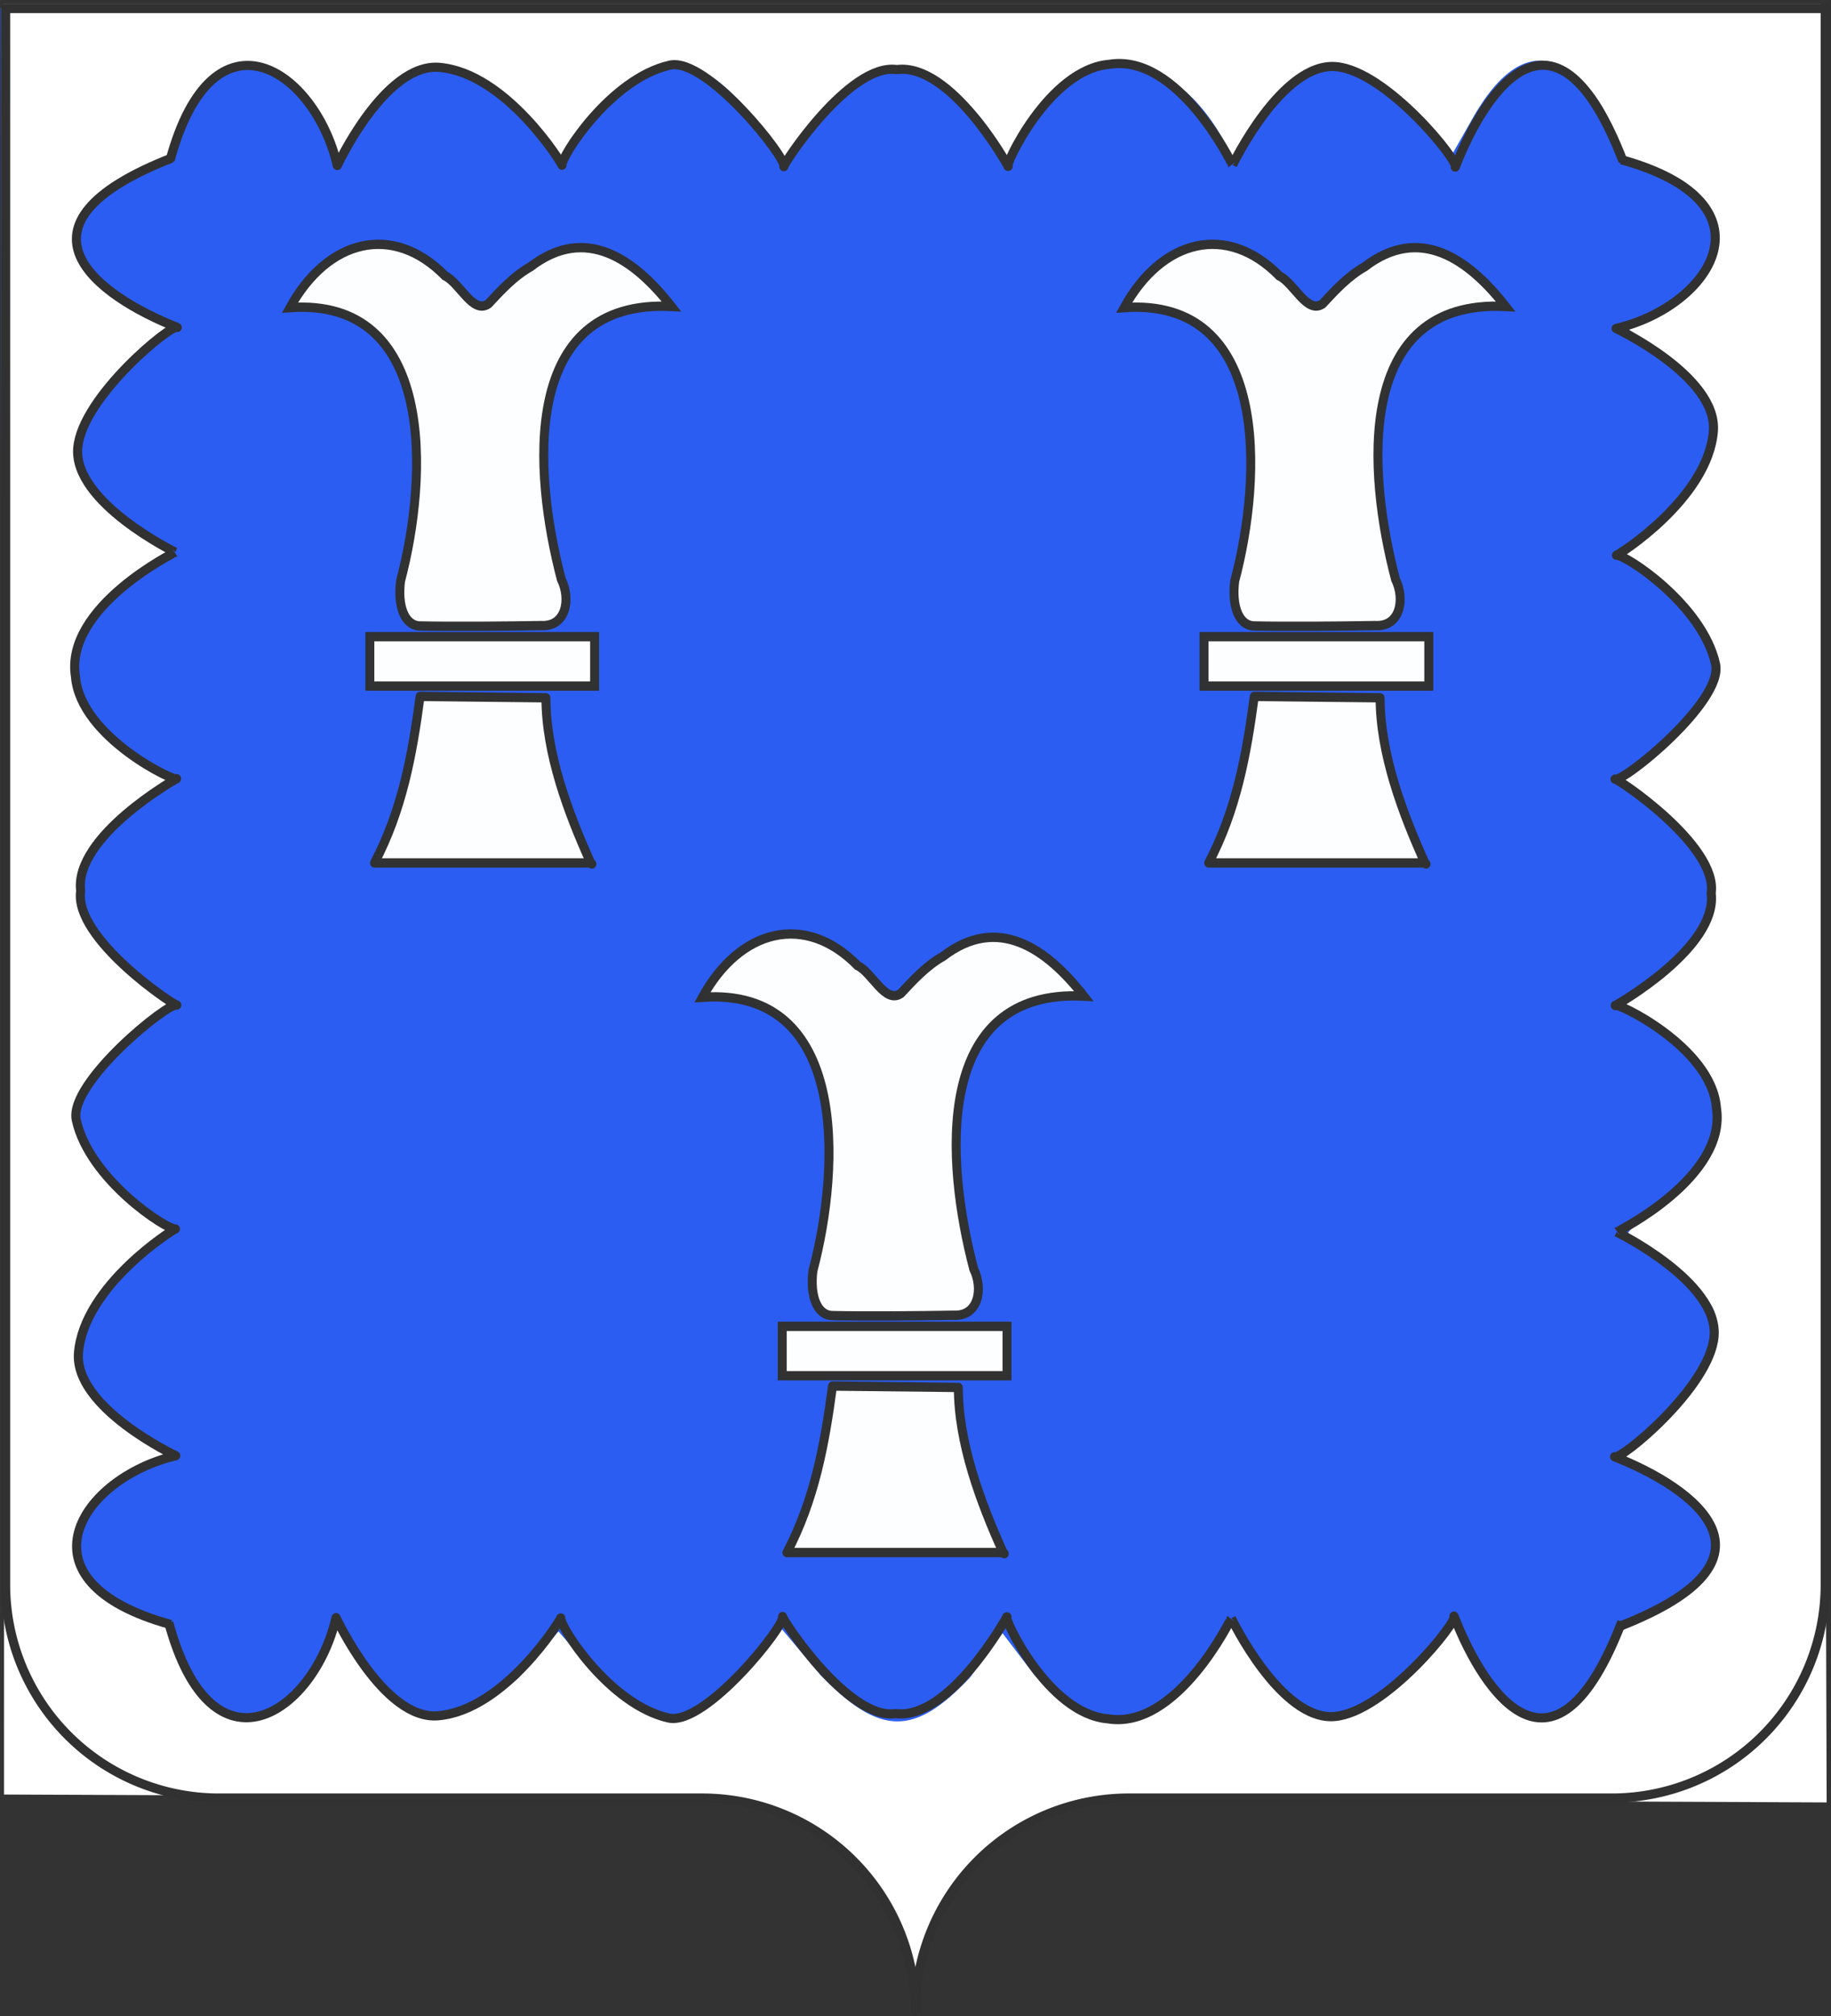 <svg xmlns="http://www.w3.org/2000/svg" xmlns:xlink="http://www.w3.org/1999/xlink" version="1.0" width="600.73" height="661.289"><rect width="100%" height="100%" fill="#333333" stroke="none"/><defs><radialGradient cx="241.382" cy="250.39" r="300" fx="241.382" fy="250.39" id="k" xlink:href="#a" gradientUnits="userSpaceOnUse" gradientTransform="matrix(1.491 -.017 .012 1.074 -148.748 -40.054)"/><radialGradient cx="221.445" cy="226.331" r="300" fx="221.445" fy="226.331" id="g" xlink:href="#f" gradientUnits="userSpaceOnUse" gradientTransform="matrix(1.353 0 0 1.349 -77.63 -85.747)"/><linearGradient id="a"><stop style="stop-color:#fff;stop-opacity:.314" offset="0"/><stop style="stop-color:#fff;stop-opacity:.251" offset=".325"/><stop style="stop-color:#6b6b6b;stop-opacity:.125" offset=".877"/><stop style="stop-color:#000;stop-opacity:.125" offset="1"/></linearGradient><linearGradient id="f"><stop style="stop-color:#fff;stop-opacity:.314" offset="0"/><stop style="stop-color:#fff;stop-opacity:.251" offset=".19"/><stop style="stop-color:#6b6b6b;stop-opacity:.125" offset=".6"/><stop style="stop-color:#000;stop-opacity:.125" offset="1"/></linearGradient><path d="M-298.5-293.5h597v517a70 70 0 0 1-70 70H70a70 70 0 0 0-70 70 70 70 0 0 0-70-70h-158.5a70 70 0 0 1-70-70z" id="b" style="stroke-linecap:round;stroke-linejoin:round"/><path d="M-298.5-293.5h597v517a70 70 0 0 1-70 70H70a70 70 0 0 0-70 70 70 70 0 0 0-70-70h-158.5a70 70 0 0 1-70-70z" id="l" style="stroke-linecap:round;stroke-linejoin:round"/><clipPath id="j"/><g id="e" transform="translate(-347.196 -19.156)"><path transform="matrix(.86 0 0 .924 -1412.997 218.928)" d="M644.408-299.935c0 4.328-3.77 7.837-8.418 7.837-4.65 0-8.418-3.509-8.418-7.837 0-4.329 3.769-7.838 8.418-7.838 4.649 0 8.418 3.51 8.418 7.838z" id="c" style="fill:#313131;fill-opacity:1;fill-rule:evenodd;stroke:#313131;stroke-width:1.122;stroke-linecap:square;stroke-linejoin:bevel;stroke-miterlimit:4;stroke-opacity:1;stroke-dasharray:none"/><use height="660" width="600" transform="translate(15.097 15.356)" xlink:href="#c"/><use height="660" width="600" transform="translate(-14.906 15.356)" xlink:href="#c"/><g transform="translate(-1493.557 234.74)"><path style="fill:#313131;fill-opacity:1;stroke:#313131;stroke-width:.2;stroke-linecap:butt;stroke-linejoin:miter;stroke-miterlimit:4;stroke-opacity:1;stroke-dasharray:none" d="M627.4-265.43c-5.746 60.436-18.557 75.834-28.856 87.7 14.718-4.677 19.11-9.244 23.222-13.933 1.235 4.67 2.957 10.249 5.64 13.435" id="d"/><use xlink:href="#d" transform="matrix(-1 0 0 1 1254.776 0)" width="600" height="660" style="fill:#313131;fill-opacity:1"/></g></g></defs><g style="display:inline"><path d="M292.109 623.346c-5.928-11.43-19.499-22.385-29.897-28.46-28.304-15.803-107.245-3.243-197.37-7.444-26.413-.897-60.553-26.047-63.599-63.728L.223.734 599.055 2.17l-.194 520.513c-3.99 16.33-10.303 51.005-53.483 62.84-4.278 1.172-28.211 3.598-94.792 1.964-71.906-1.764-97.572.337-103.787 2.903-15.372 6.345-31.44 18.25-39.659 36.114-2.24 4.868-6.77 21.075-7.02 20.574-2.858-5.731-5.466-19.027-8.011-23.732z" style="fill:#2b5df2;fill-opacity:1;fill-rule:evenodd;stroke:none" transform="translate(-.058 1.89)"/></g><g transform="translate(-.058 1.89)" style="display:inline"><path d="M1.378-.505h596.043l1.942 589.842-597.985-2.59c.067-178.768-.029-382.981 0-587.252zM387.08 552.354c4.305-2.589 7.232-7.404 10.665-12.592l6.243-8.505 4.463 7.452c1.944 3.077 6.362 8.351 11.024 13.513 12.269 13.583 22.372 13.921 45.596-6.75l12.806-14.742 3.159 8.797c8.346 12.742 17.461 22.161 24.65 22.161 7.885 0 16.691-8.705 21.909-21.301 1.887-4.558 1.927-7.746 7.376-10.234 16.743-7.645 31.098-18.55 28.243-28.008-2.172-7.197-11.102-16.977-19.267-20.359-3.74-1.55-12.061-4.921-12.061-5.602 0-.682 7.626-5.486 13.542-11.811 14.738-15.756 21.118-26.387 16.842-36.621-3.024-7.238-18.316-18.846-27.343-23.898-3.252-1.82 4.987-5.292 16.212-15.551 14.063-12.853 13.331-21.714 10.15-34.388-1.604-6.394-20.08-20.972-28.27-25.456-4.01-2.196 3.54-2.296 15.572-13.95 11.825-11.453 12.65-15.13 12.65-23.657 0-10.154-5.984-17.408-19.803-29.3l-9.327-7.983 14.72-11.858c6.317-6.229 12.428-13.708 14.336-16.62 5.543-8.46 1.025-18.685-13.153-33.549l-16.832-11.395 14.11-11.182c23.28-22.497 23.108-39.778 1.192-53.973-4.487-2.906-13.407-9.51-13.423-10.378-.016-.867 11.507-3.518 16.182-6.407 9.433-5.83 14.335-15.075 14.348-22.727.014-7.726-10.042-19.568-23.83-22.338-9.755-1.96-10.715-5.25-11.208-12.213-.298-4.212-4.343-11.029-8.452-15.269-12.532-12.93-24.73-9.522-36.243 10.124l-7.47 13.127-11.808-13.104c-23.635-21.882-32.21-23.837-52.085 2.553l-8.153 11.09c-8.36-16.978-19.56-29.538-39.33-31.49-16.27 4.863-26.183 14.976-34.561 31.305-9.812-16.121-21.605-30.37-42.32-27.776-16.75 9.428-25.137 19.454-31.435 29.629l-11.55-17.225c-16.538-18.59-27.792-19.953-49.274-.71l-11.519 16.409c-10.61-16.136-24.292-28.398-44.267-30.229-15.704 7.882-21.699 19.027-28.505 32.099-6.707-14.95-12.963-31.655-31.672-32.381-9.454 0-16.809 11.616-22.844 26.06-1.927 4.611-3.496 6.05-8.446 7.608-10.42 3.282-21.956 14.53-23.801 24.696-1.165 6.417 7.917 15.039 18.831 21.784l12.332 6.51-13.126 11.458c-23.308 24.918-24.395 35.11.099 53.684l13.38 7.702-16.576 12.893c-13.709 12.22-17.615 21.767-14.42 34.493 1.633 6.512 23.432 26.215 29.788 27.013 5.871.737-5.993 4.397-15.122 13.24-12.62 12.223-13.674 12.492-13.674 23.163 0 10.683-.08 11.222 12.718 23.665l17.167 14.236-16.38 14.14c-7.493 7.11-13.119 15.697-13.882 18.738-2.083 8.302 3.014 18.38 15.427 30.529l14.844 10.522L41.188 414.5c-20.251 21.57-21.002 34.36-.483 51.404l14.448 9.552-14.005 5.998c-9.754 6.028-17.155 16.223-17.168 24.08-.012 7.269 10.093 19.617 20.853 21.45 8.174 1.391 12.295 4.207 14.009 14.213 2.46 14.372 13.842 20.317 23.193 20.317 18.327.973 23.432-23.862 29.44-29.758 9.113 19.23 17.827 26.74 25.068 28.442 10.598 2.491 21.133-.52 33.665-11.762l13.078-15.189 14.28 16.458c21.213 16.891 28.101 15.94 45.32-.625l13.06-17.335 13.508 16.028c19.363 19.833 30.6 19.955 48.906.527l10.588-14.513 10.532 13.82c17.908 17.5 33.818 19.426 47.6 4.747z" style="fill:#fff;fill-opacity:1;fill-rule:evenodd;stroke:none"/><use transform="translate(273.687)" style="stroke:#00da00;stroke-opacity:1" width="600" height="660" xlink:href="#h"/><use transform="translate(135.306 226.221)" style="stroke:#00da00;stroke-opacity:1" width="600" height="660" xlink:href="#h"/><path d="M55.84 50.744c14.13-52.224 47.63-29.755 54.886 1.66 0 0 15.584-33.682 33.441-32.2 21.907 1.819 40.287 31.557 40.278 32.097-.396-2.702 15.959-28.451 35.38-32.82 12.155-2.734 38.744 30.896 37.4 33.295-.467-.473 21.515-34.144 37.064-31.846 17.756-2.254 36.378 31.415 36.545 31.751-1.536.443 13.268-31.858 33.18-33.475 22.682-3.696 40.45 33.05 40.434 33.034 0 0 16.17-33.752 33.87-32.28 16.728 1.392 40.756 31.44 39.196 32.954 10.307-26.54 33.23-58.66 55.06-1.872" id="i" style="fill:none;stroke:#313131;stroke-width:3;stroke-linecap:butt;stroke-linejoin:round;stroke-miterlimit:4;stroke-opacity:1;stroke-dasharray:none"/><g id="h" style="fill:#fff;fill-opacity:1;stroke:#313131;stroke-width:8.052;stroke-miterlimit:4;stroke-opacity:1;stroke-dasharray:none"><path d="M-543.278 637.325c-13.91-.492-20.093-17.5-17.303-38.79 25.095-90.892 31.226-244.828-99.394-236.02 33.922-59.162 92.51-73.34 139.46-27.386 13.295 6.093 24.99 33.452 38.89 24.133 11.452-11.874 23.21-24.048 37.85-31.965 49.38-36.558 93.292-6.825 126.697 34.224-136.084-6.682-124.168 143.66-98.994 235.526 8.827 17.315 4.237 41.215-18.195 39.955-30.26.543-78.758.922-109.01.323z" style="opacity:.99;fill:#fff;fill-opacity:1;fill-rule:evenodd;stroke:#313131;stroke-width:8.052;stroke-miterlimit:4;stroke-opacity:1;stroke-dasharray:none" transform="matrix(.365 0 0 .38 336.084 -38.745)"/><path d="m-542.996 698.12 113.075 1.2c.076 48.299 19.938 99.04 40.029 141.957.376 2.256 3.45 1.594-1.142.586h-192.957c24.84-45.54 33.944-92.9 40.995-143.742z" style="opacity:.99;fill:#fff;fill-opacity:1;fill-rule:evenodd;stroke:#313131;stroke-width:8.052;stroke-linecap:square;stroke-linejoin:round;stroke-miterlimit:4;stroke-opacity:1;stroke-dasharray:none" transform="matrix(.365 0 0 .38 336.084 -38.745)"/><path d="M-588.178 667.893v-21.326h202.03v42.651h-202.03v-21.325z" style="opacity:.99;fill:#fff;fill-opacity:1;fill-rule:evenodd;stroke:#313131;stroke-width:8.052;stroke-miterlimit:4;stroke-opacity:1;stroke-dasharray:none" transform="matrix(.365 0 0 .38 336.084 -38.745)"/></g><use transform="matrix(0 -1.009 .991 0 5.785 587.333)" width="600" height="660" xlink:href="#i"/><use transform="matrix(1 0 0 -1 -.415 581.123)" width="600.73" height="661.289" xlink:href="#i"/><use transform="matrix(0 1.009 -.991 0 582.218 -5.865)" width="600.73" height="661.289" xlink:href="#i"/><path d="m233.24 589.734 126.597.688-9.632 2.752" transform="translate(.058 -1.89)" style="fill:none;stroke:#fff;stroke-width:1px;stroke-linecap:butt;stroke-linejoin:miter;stroke-opacity:1"/><path d="M300.528 645.527c-.092-.262-.44-1.524-.773-2.803-.829-3.184-2.986-8.82-4.93-12.879-9.046-18.883-25.817-33.693-46.288-40.871-2.488-.873-4.595-1.795-4.683-2.049-.125-.361 12.174-.408 56.338-.213 31.073.137 56.75.378 57.058.536.388.198.15.373-.771.568-1.452.308-8.773 3.264-12.25 4.947-13.52 6.543-25.05 16.893-33.117 29.728-3.746 5.96-7.62 14.822-9.066 20.74-.64 2.621-1.137 3.373-1.518 2.296z" style="fill:#fff;fill-opacity:1;fill-rule:evenodd;stroke:none"/></g><g style="display:inline"><path d="M303.95 849.882s454.583-166.515 454.583-589.696v-383.303h-909.165v383.303c0 423.181 454.583 589.696 454.583 589.696z" transform="translate(-2.043 -1.558) scale(1.006)" clip-path="url(#j)" style="fill:url(#k);fill-opacity:1;fill-rule:evenodd;stroke:none"/></g><g style="display:inline"><g style="stroke:#313131;stroke-width:3;stroke-miterlimit:4;stroke-opacity:1;stroke-dasharray:none"><use style="fill:none;stroke:#313131;stroke-width:3;stroke-miterlimit:4;stroke-opacity:1;stroke-dasharray:none" width="600" height="660" xlink:href="#l" transform="translate(300.335 296.289)"/></g></g><path style="fill:red;fill-opacity:1;fill-rule:nonzero;stroke:#000;stroke-width:3;stroke-linecap:round;stroke-linejoin:miter;stroke-miterlimit:4;stroke-opacity:1;stroke-dasharray:none" d="M-319.436 369.873h8.406v134.499h-8.406z"/></svg>